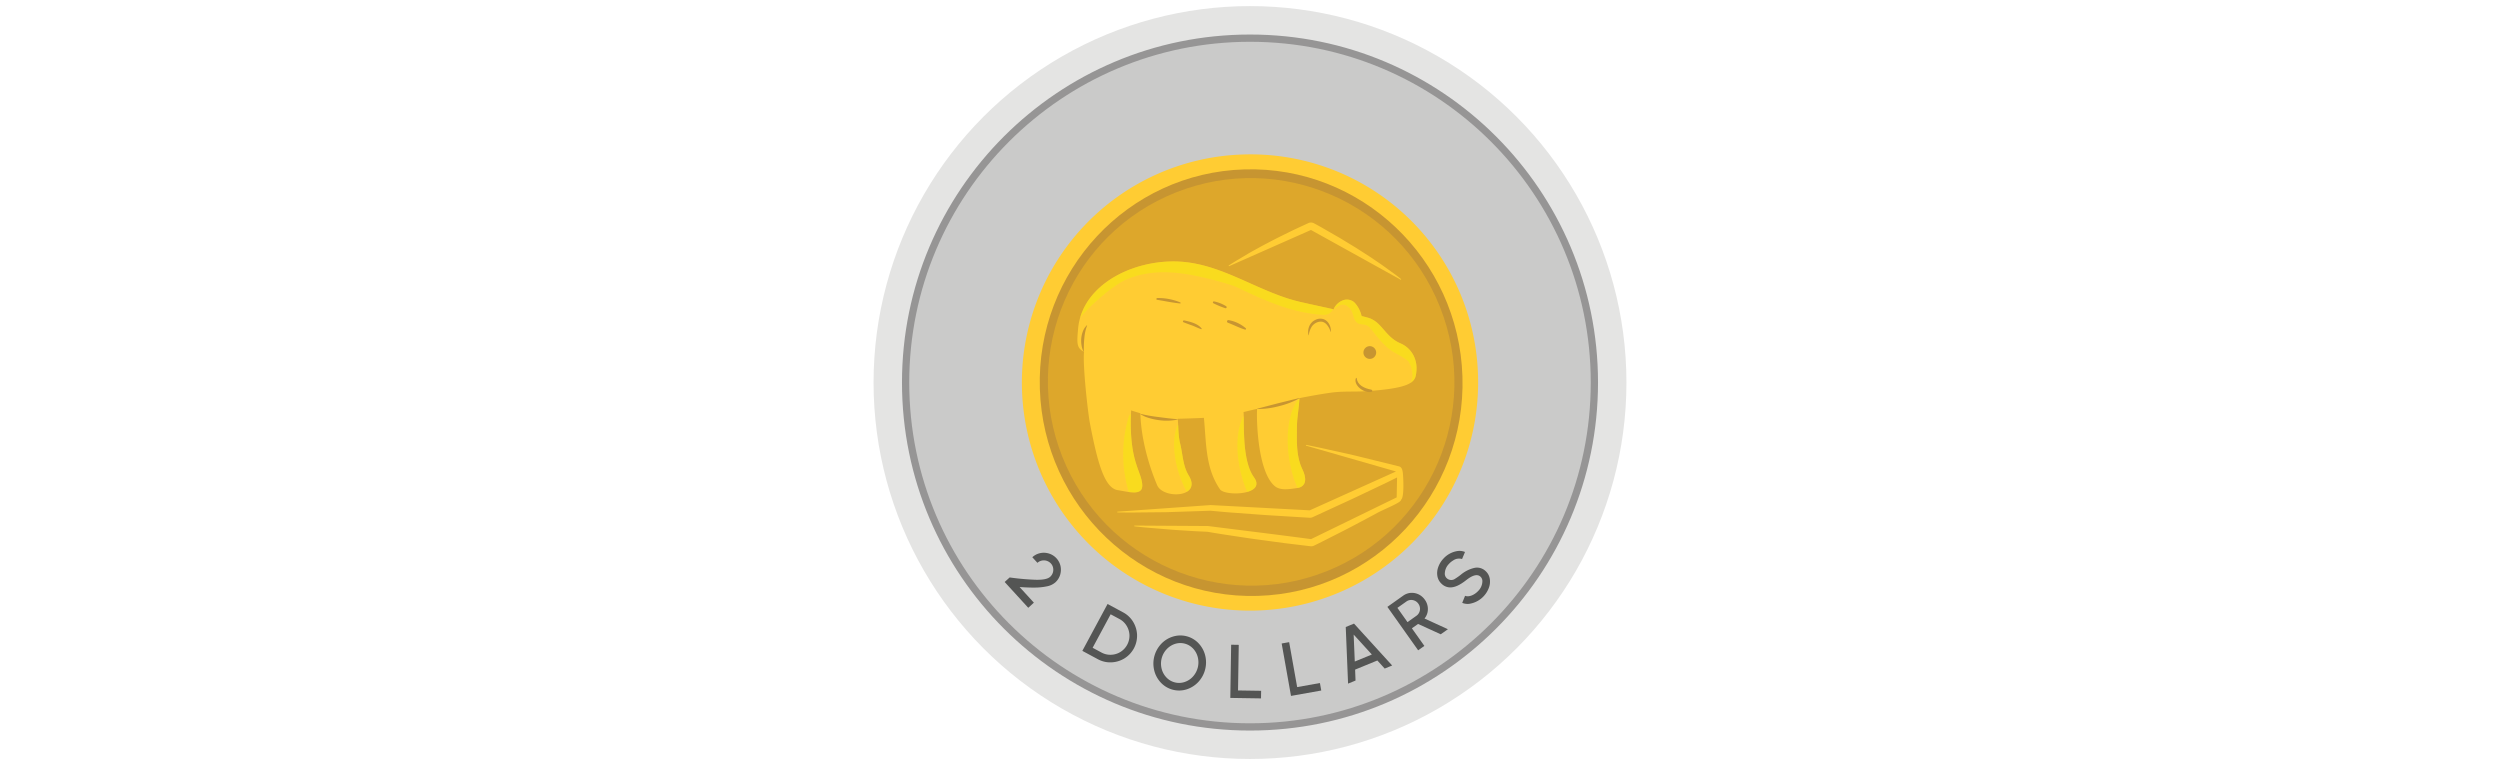 <svg id="ad481009-7fbd-4d35-a5b2-bef27ed96777" data-name="Layer 1" xmlns="http://www.w3.org/2000/svg" xmlns:xlink="http://www.w3.org/1999/xlink" width="760" height="235.523" viewBox="0 0 760 235.523"><defs><style>.a21cfb90-6d46-45ab-aa25-9830da9bdba5,.f5535c2a-b692-491c-a35b-c7cef8e1e27c{fill:none;}.fcef337b-50d2-41c6-bd1e-692298a7d4cd{fill:#e4e4e3;}.a50a9dd0-c454-4397-b548-b42b3a3860cf{fill:#cacac9;stroke:#969595;stroke-width:2.206px;}.a21cfb90-6d46-45ab-aa25-9830da9bdba5,.a50a9dd0-c454-4397-b548-b42b3a3860cf{stroke-miterlimit:10;}.a21cfb90-6d46-45ab-aa25-9830da9bdba5{stroke:#000;stroke-width:0.923px;}.a20d2973-cf63-4896-be6f-1e50d2137da0{fill:#fc3;}.a4e3647b-668d-4ae0-a1e1-870892719bdd{fill:#c79531;}.f1e88141-9464-403d-b905-539ffdf622d1{fill:#dda72b;}.fe61a77d-8ae0-4868-937b-fc32b154c25f{opacity:0.5;}.a4602655-a237-4d8e-85f2-80a345d90dd7{clip-path:url(#a4fd7bfc-94c4-4dc8-a3b3-572cd6064e85);}.e1a91a50-961c-4500-a2b3-767ccba9032c{fill:#f4ea0a;}.f7b88aae-f9b2-4c26-b1ec-082295a2d7c2{fill:#545554;}</style><clipPath id="a4fd7bfc-94c4-4dc8-a3b3-572cd6064e85"><path class="f5535c2a-b692-491c-a35b-c7cef8e1e27c" d="M425.678,104.347c-4.716-2.016-5.536-6.567-9.838-7.773-.637-.18-1.278-.337-1.916-.5a8.91,8.91,0,0,0-2.082-4.036,3.4,3.4,0,0,0-3.433-.8,5.022,5.022,0,0,0-3,2.785c-3.318-.737-6.641-1.44-9.972-2.2-12.018-2.734-22.314-10.587-34.632-12.1-14.329-1.763-31.825,5.992-33.068,20.238-.36,4.135-.543,5.9,1.821,6.978-.475,4.009,1.2,18.692,1.75,21.574,2.406,12.639,4.565,19.911,8.527,20.5,3.187.475,7.519,1.838,7.415-1.485-.137-4.374-4.2-7.056-3.389-22.77.393.165,2.409.748,2.816.888.179,7.624,2.582,15.943,5.092,21.839,1.839,4.324,13.791,3.833,9.593-2.956-1.763-2.852-1.8-6.455-2.6-9.708-.614-2.478-.5-5.03-.726-7.525,1.138,0,6.814-.2,7.948-.27.761,7.622.405,15.257,4.906,21.738,1.506,2.167,14.3,1.8,10.3-3.69-3.825-5.251-2.865-17.419-3.156-19.81.081-.013,2.435-.605,4.139-.967-.237,2.456,0,18.966,5.348,23.468,1.627,1.367,4.124,1,6.808.6,2.95-.445,2.87-3.048,1.625-5.644-1.952-4.061-1.709-8.361-1.688-12.815.011-3.051.656-5.928.757-8.867,3.136-.629,6.285-1.2,9.465-1.652,3.9-.547,7.365-.213,11.28-.492,10.952-.784,14.067-2.116,14.613-4.654C431.388,109.56,429.205,105.853,425.678,104.347Z"/></clipPath></defs><circle class="fcef337b-50d2-41c6-bd1e-692298a7d4cd" cx="380" cy="116.292" r="114.438"/><circle class="a50a9dd0-c454-4397-b548-b42b3a3860cf" cx="380" cy="116.292" r="104.693"/><path class="a21cfb90-6d46-45ab-aa25-9830da9bdba5" d="M443.011,114.1a63.041,63.041,0,1,1-65-61.347A62.96,62.96,0,0,1,443.011,114.1Z"/><path class="a20d2973-cf63-4896-be6f-1e50d2137da0" d="M449.321,114.274a69.35,69.35,0,1,1-71.492-67.308A69.167,69.167,0,0,1,449.321,114.274Z"/><path class="a4e3647b-668d-4ae0-a1e1-870892719bdd" d="M444.582,114.452c1.124,35.805-26.726,65.664-62.2,66.7S317.236,154,316.112,118.194s26.729-65.666,62.2-66.7S443.461,78.649,444.582,114.452Z"/><ellipse class="f1e88141-9464-403d-b905-539ffdf622d1" cx="380.352" cy="116.09" rx="61.752" ry="61.967" transform="translate(-16.014 148.321) rotate(-21.622)"/><path class="a20d2973-cf63-4896-be6f-1e50d2137da0" d="M425.678,104.347c-4.716-2.016-5.536-6.567-9.838-7.773-.637-.18-1.278-.337-1.916-.5a8.91,8.91,0,0,0-2.082-4.036,3.4,3.4,0,0,0-3.433-.8,5.022,5.022,0,0,0-3,2.785c-3.318-.737-6.641-1.44-9.972-2.2-12.018-2.734-22.314-10.587-34.632-12.1-14.329-1.763-31.825,5.992-33.068,20.238-.36,4.135-.543,5.9,1.821,6.978-.475,4.009,1.2,18.692,1.75,21.574,2.406,12.639,4.565,19.911,8.527,20.5,3.187.475,7.519,1.838,7.415-1.485-.137-4.374-4.2-7.056-3.389-22.77.393.165,2.409.748,2.816.888.179,7.624,2.582,15.943,5.092,21.839,1.839,4.324,13.791,3.833,9.593-2.956-1.763-2.852-1.8-6.455-2.6-9.708-.614-2.478-.5-5.03-.726-7.525,1.138,0,6.814-.2,7.948-.27.761,7.622.405,15.257,4.906,21.738,1.506,2.167,14.3,1.8,10.3-3.69-3.825-5.251-2.865-17.419-3.156-19.81.081-.013,2.435-.605,4.139-.967-.237,2.456,0,18.966,5.348,23.468,1.627,1.367,4.124,1,6.808.6,2.95-.445,2.87-3.048,1.625-5.644-1.952-4.061-1.709-8.361-1.688-12.815.011-3.051.656-5.928.757-8.867,3.136-.629,6.285-1.2,9.465-1.652,3.9-.547,7.365-.213,11.28-.492,10.952-.784,14.067-2.116,14.613-4.654C431.388,109.56,429.205,105.853,425.678,104.347Z"/><path class="a4e3647b-668d-4ae0-a1e1-870892719bdd" d="M404.5,100.879a5.658,5.658,0,0,0-1.283-2.331,2.69,2.69,0,0,0-1.106-.691,2.587,2.587,0,0,0-1.3.009,3.537,3.537,0,0,0-2.1,1.518,6.45,6.45,0,0,0-.849,2.546l-.084-.038a4.513,4.513,0,0,1,.32-2.9,3.875,3.875,0,0,1,1.006-1.271,4.333,4.333,0,0,1,1.474-.75,3.381,3.381,0,0,1,1.78.049,3.136,3.136,0,0,1,1.379,1.017,4.237,4.237,0,0,1,.85,2.816Z"/><path class="a4e3647b-668d-4ae0-a1e1-870892719bdd" d="M378.73,99.8a10.766,10.766,0,0,0-5.205-2.479.415.415,0,0,0-.194.807c1.72.651,3.425,1.551,5.182,2.076A.239.239,0,0,0,378.73,99.8Z"/><path class="a4e3647b-668d-4ae0-a1e1-870892719bdd" d="M372.746,93.086a11.236,11.236,0,0,0-3.651-1.455c-.328-.077-.536.415-.216.563a24.17,24.17,0,0,0,3.632,1.5C372.894,93.8,373.04,93.284,372.746,93.086Z"/><path class="a4e3647b-668d-4ae0-a1e1-870892719bdd" d="M359.981,97.407c-.316-.067-.537.423-.211.554.819.328,1.642.63,2.476.924.991.345,1.92.861,2.916,1.183a.128.128,0,0,0,.137-.192C364.163,98.346,361.739,97.774,359.981,97.407Z"/><path class="a4e3647b-668d-4ae0-a1e1-870892719bdd" d="M358.788,91.923a17.719,17.719,0,0,0-6.983-1.325c-.3.02-.377.5-.057.548,2.326.369,4.665.882,7.007,1.107C358.958,92.272,358.951,91.982,358.788,91.923Z"/><path class="a4e3647b-668d-4ae0-a1e1-870892719bdd" d="M416.329,105.231a1.937,1.937,0,1,0,2.029,1.876A1.964,1.964,0,0,0,416.329,105.231Z"/><path class="a4e3647b-668d-4ae0-a1e1-870892719bdd" d="M329.371,106.863a7.212,7.212,0,0,1-.607-2.028,8.639,8.639,0,0,1-.051-2.089,8,8,0,0,1,.5-2.057,4.944,4.944,0,0,1,1.2-1.806l.085.036a13.908,13.908,0,0,0-.86,3.919c-.078.667-.117,1.339-.139,2.011l-.03,2.03Z"/><path class="a4e3647b-668d-4ae0-a1e1-870892719bdd" d="M358.042,127.546a16.52,16.52,0,0,1-5.816.166,18.776,18.776,0,0,1-2.843-.609,10.247,10.247,0,0,1-2.706-1.206l.025-.089a46.186,46.186,0,0,0,5.645.989c1.894.267,3.8.482,5.7.657Z"/><path class="a20d2973-cf63-4896-be6f-1e50d2137da0" d="M425.857,85.06l-27.422-15.2.195.009L373.593,80.943l-.092-.206c.964-.638,1.935-1.26,2.929-1.832l2.96-1.762c.984-.6,2-1.12,3-1.682s2.01-1.093,3.022-1.619c2.019-1.076,4.062-2.093,6.117-3.091,2.037-1.031,4.127-1.953,6.191-2.917a1.923,1.923,0,0,1,1.709.038l.084.042c2.31,1.221,4.545,2.578,6.819,3.865,1.141.639,2.24,1.347,3.362,2.017,1.113.688,2.245,1.34,3.34,2.059l3.305,2.122,3.261,2.2c1.078.753,2.136,1.538,3.2,2.305l1.6,1.157,1.562,1.224Z"/><path class="a20d2973-cf63-4896-be6f-1e50d2137da0" d="M425.3,141.777l-7.033-1.733-3.516-.867c-1.173-.284-2.34-.588-3.517-.856l-7.078-1.575c-2.354-.538-4.721-1.033-7.1-1.5l-.062.22,27.387,7.866-26.208,11.806-30.129-1.6-.02,0-28.375,2.013.015.223c2.381.039,4.757.047,7.13.006l7.126-.071c1.186-.005,2.368-.068,3.555-.1l3.557-.117,6.963-.23c2.5.224,4.992.473,7.491.636l7.539.556c2.511.193,5.028.319,7.54.482l7.544.461a2.012,2.012,0,0,0,.944-.176l6.645-3.061c2.211-1.025,4.437-2.023,6.638-3.072l6.608-3.14c1.1-.528,2.207-1.038,3.3-1.581l2.467-1.225-.121,6.064-26.025,12.686c-10.436-1.391-20.886-2.652-31.327-3.982l-.02,0-22.393-.138,0,.224c1.865.218,3.73.409,5.6.546l5.6.472c1.864.141,3.73.241,5.595.365,1.815.127,3.631.186,5.445.28,2.591.452,5.183.858,7.779,1.245s5.214.806,7.827,1.146l7.84,1.062,7.854.944.023,0a1.94,1.94,0,0,0,1.069-.178c2.173-1.043,4.309-2.159,6.46-3.244s4.3-2.181,6.424-3.317,4.27-2.24,6.381-3.412c2.119-1.148,7.407-3.191,7.17-3.962,1.106-.667.683-7.43.56-8.279S426.133,141.985,425.3,141.777Z"/><g class="fe61a77d-8ae0-4868-937b-fc32b154c25f"><g class="a4602655-a237-4d8e-85f2-80a345d90dd7"><path class="e1a91a50-961c-4500-a2b3-767ccba9032c" d="M431.083,105.349c-3.248-2.55-6.453-3.937-9.163-7.235-1.679-2.039-3.976-3.2-6.545-2.612a.92.92,0,0,0-.136.055,20.943,20.943,0,0,1-1.671-2.595,27.011,27.011,0,0,0,4.982-2.12c1.852-1.019.912-4.215-1.217-4.008-3.156.306-6.249.69-9.363.888a9.806,9.806,0,0,0-2.293-.734,2.189,2.189,0,0,0-2.117.859c-.613-.007-1.226-.025-1.844-.06-6.291-.343-12.511-2.209-18.454-4.2-8.355-2.8-15.734-5.593-24.143-5.738-.363-.06-.73-.119-1.093-.181-4.783-.815-9.816-1.735-14.543-.285a2.05,2.05,0,0,0-.828,3.29,34.252,34.252,0,0,0-13.431,8.1A17.38,17.38,0,0,0,325.029,98c-.344,2.264-.63,6.831.7,8.793a.493.493,0,0,0,.439.237l.506-.061c.728-.088-1.083,2.039-.83,1.366.745-1.964-2.251-3.459.476-8.86,2.176-4.316,11.872-12.75,16.052-14.5,8.768-3.67,17.671-2.167,26.862.224,1.908.5,3.855,1.095,5.821,1.733q.989.4,1.957.865c8.141,3.891,16.47,7.528,25.6,7.934a3.114,3.114,0,0,0,2.687-1.753c1.457-.645,2.838-2.451,4.855-.416,1.391,1.168.958,3.1,2.225,4.4,1.131,1.16,2.565.066,4.1,1.684,1.993,2.479,4.056,5.309,6.516,6.956,1.578,1.059,3.618,1.9,5.123,3.206a7.924,7.924,0,0,1,1.246,4.042c.124,4.093-3.454,5.1-6.435,6.415-1.613.709-1.97,3.362.118,3.773a7.692,7.692,0,0,0,7.432-2.337,2.114,2.114,0,0,0,2.115-.477C437.252,116.84,435.713,108.981,431.083,105.349Z"/><path class="e1a91a50-961c-4500-a2b3-767ccba9032c" d="M402.854,152.91c-2.007-4.567-4.679-8.227-5.818-13.245-1.317-5.82.227-11.626-.708-17.329-.13-.783-1.191-1.53-1.826-.7-5.691,7.515-3.225,28.847,5.763,33.393C401.543,155.676,403.543,154.467,402.854,152.91Z"/><path class="e1a91a50-961c-4500-a2b3-767ccba9032c" d="M387.376,155.471c-2.469-4.576-5.026-8.436-6.369-13.579-1.3-5-.561-10.354-1.973-15.243a.545.545,0,0,0-.993-.1c-4.474,8.108-.463,25.963,7.2,31.193C386.691,158.73,388.074,156.765,387.376,155.471Z"/><path class="e1a91a50-961c-4500-a2b3-767ccba9032c" d="M368.518,154.166c-2.311-4.124-4.866-7.7-6.467-12.222-1.422-4.012-1.307-8.388-2.806-12.33a.761.761,0,0,0-1.453.042c-2.882,7.956,1.742,21.412,8.342,26.471A1.562,1.562,0,0,0,368.518,154.166Z"/><path class="e1a91a50-961c-4500-a2b3-767ccba9032c" d="M353.321,161.289c-.351-.7-.708-1.391-1.064-2.077a1.072,1.072,0,0,0,.027-.4c-.474-4.06-2.326-7.888-3.64-11.75a91.781,91.781,0,0,1-3.492-15.087,32.313,32.313,0,0,0-.41-5.532c-.153-.864-1.332-.624-1.551.045a39.577,39.577,0,0,0,7.463,36.995C352.039,165.09,354.149,162.937,353.321,161.289Z"/></g></g><path class="a4e3647b-668d-4ae0-a1e1-870892719bdd" d="M382.166,124.253l6.414-1.674,6.437-1.586.023.09a25.4,25.4,0,0,1-6.233,2.39,25.1,25.1,0,0,1-6.618.87Z"/><path class="a4e3647b-668d-4ae0-a1e1-870892719bdd" d="M416.846,118.447c-2.188-.407-4.195-1.417-4.424-3.5-.009-.083-.163-.124-.2-.045-.923,2.053,2.263,4.716,4.7,4.24C417.323,119.063,417.258,118.524,416.846,118.447Z"/><path class="f7b88aae-f9b2-4c26-b1ec-082295a2d7c2" d="M306.938,175.543a75.909,75.909,0,0,0,7.707.7c2.327.08,3.87-.218,4.612-.9a2.9,2.9,0,0,0,.884-2.734,2.713,2.713,0,0,0-.677-1.322,2.921,2.921,0,0,0-2.751-.868,2.771,2.771,0,0,0-1.331.685l-1.559-1.706a5.013,5.013,0,0,1,2.411-1.249,5.227,5.227,0,0,1,2.677.135,5.18,5.18,0,0,1,3.493,3.822,5.372,5.372,0,0,1-.128,2.669,5.132,5.132,0,0,1-1.459,2.274,5.469,5.469,0,0,1-2.607,1.208,18.19,18.19,0,0,1-3.672.367c-1.334.014-2.861-.047-4.582-.165l4.343,4.751-1.706,1.56-7.174-7.847Z"/><path class="f7b88aae-f9b2-4c26-b1ec-082295a2d7c2" d="M341.409,186.148a7.835,7.835,0,0,1,3.058,2.879,8.194,8.194,0,0,1,1.2,3.992,8.1,8.1,0,0,1-3.84,7.135,8.173,8.173,0,0,1-3.992,1.2,7.847,7.847,0,0,1-4.093-.956l-4.712-2.536,7.669-14.249Zm-6.573,12.213a5.614,5.614,0,0,0,2.911.688,5.776,5.776,0,0,0,2.859-.85,5.817,5.817,0,0,0,2.75-5.11,5.85,5.85,0,0,0-.865-2.854,5.613,5.613,0,0,0-2.178-2.052l-2.676-1.441-5.478,10.178Z"/><path class="f7b88aae-f9b2-4c26-b1ec-082295a2d7c2" d="M353,207.623a8.252,8.252,0,0,1-2.082-3.68,8.752,8.752,0,0,1,2.041-8.154,8.2,8.2,0,0,1,3.568-2.253,7.609,7.609,0,0,1,7.749,1.94,8.278,8.278,0,0,1,2.074,3.666,8.754,8.754,0,0,1-2.041,8.154,8.31,8.31,0,0,1-3.559,2.267,7.612,7.612,0,0,1-7.75-1.94Zm7.117-.292a5.866,5.866,0,0,0,2.535-1.653,6.418,6.418,0,0,0,1.474-5.889,5.857,5.857,0,0,0-1.457-2.653,5.318,5.318,0,0,0-5.506-1.379,6.013,6.013,0,0,0-2.55,1.662,6.417,6.417,0,0,0-1.474,5.888,5.9,5.9,0,0,0,1.468,2.657,5.292,5.292,0,0,0,5.51,1.367Z"/><path class="f7b88aae-f9b2-4c26-b1ec-082295a2d7c2" d="M374.27,195.994l2.31.038-.22,13.86,7.023.112-.037,2.31-9.333-.148Z"/><path class="f7b88aae-f9b2-4c26-b1ec-082295a2d7c2" d="M389.625,195.621l2.277-.406,2.435,13.661,6.921-1.235.406,2.277-9.2,1.64Z"/><path class="f7b88aae-f9b2-4c26-b1ec-082295a2d7c2" d="M411.618,189.575l11.6,12.737-2.269.932-2.234-2.457-6.76,2.777.127,3.323-2.268.932-.708-17.212Zm5.425,9.4-5.531-6.067.342,8.2Z"/><path class="f7b88aae-f9b2-4c26-b1ec-082295a2d7c2" d="M426.571,181.08a4.5,4.5,0,0,1,2.291-.844,4.785,4.785,0,0,1,2.386.448,4.963,4.963,0,0,1,1.9,1.626,4.8,4.8,0,0,1,.8,3.94,4.644,4.644,0,0,1-.891,1.781l7.106,3.251-2.179,1.543-6.891-3.148-1.877,1.33,3.79,5.347-1.887,1.337-9.356-13.2Zm4.033,6.11a2.583,2.583,0,0,0,1.067-2.372,2.634,2.634,0,0,0-.492-1.294,2.668,2.668,0,0,0-2.377-1.135,2.557,2.557,0,0,0-1.266.473l-2.725,1.93,3.067,4.329Z"/><path class="f7b88aae-f9b2-4c26-b1ec-082295a2d7c2" d="M446.745,183.554a4.278,4.278,0,0,1-2.229-.284l.869-2.15c1.1.474,2.837-.209,4.014-1.5a4.216,4.216,0,0,0,1.243-3.107,1.84,1.84,0,0,0-.6-1.224c-.9-.827-2.328-.485-4.257,1.026-1.951,1.535-3.607,2.37-5.232,2.246a3.821,3.821,0,0,1-2.3-1.083,4.022,4.022,0,0,1-1.272-2.274,5.32,5.32,0,0,1,.221-2.742,7.2,7.2,0,0,1,1.544-2.581,7.276,7.276,0,0,1,4.36-2.371,4.4,4.4,0,0,1,2.254.292l-.893,2.142a3.12,3.12,0,0,0-2.7.431,5.715,5.715,0,0,0-1.31,1.073,4.313,4.313,0,0,0-1.235,3.1,1.865,1.865,0,0,0,.587,1.226,1.993,1.993,0,0,0,2.583.137,17.659,17.659,0,0,0,1.665-1.171,9.937,9.937,0,0,1,4.078-2.081,3.741,3.741,0,0,1,3.461.925,4.015,4.015,0,0,1,1.279,2.266,5.311,5.311,0,0,1-.221,2.742,7.6,7.6,0,0,1-5.912,4.96Z"/></svg>